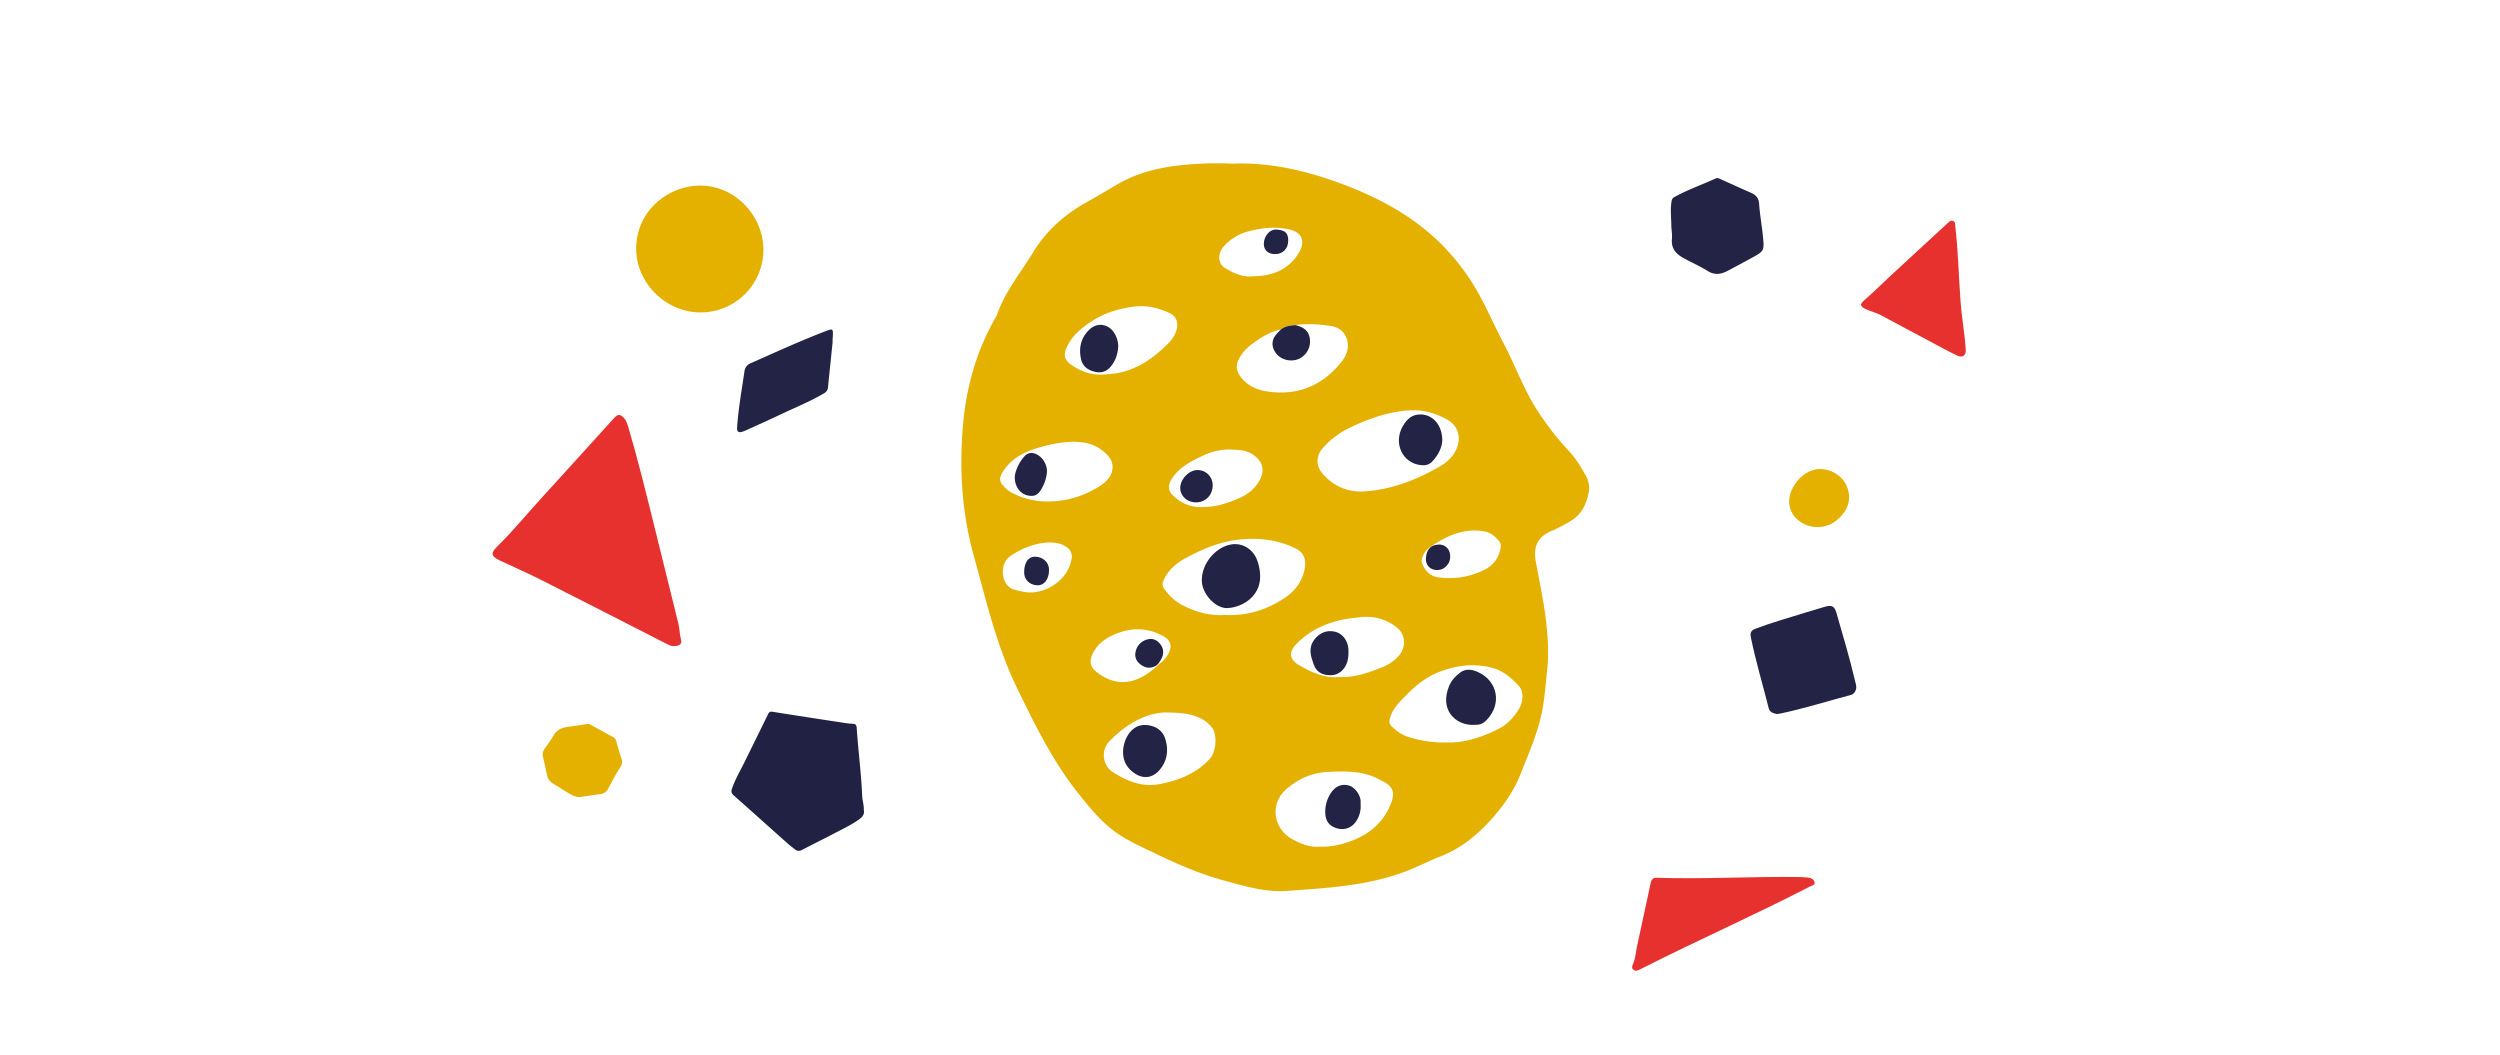 <svg xmlns="http://www.w3.org/2000/svg" width="2662.41" height="1123.93" viewBox="0 0 2662.41 1123.93"><defs><style>.a{fill:#e4b101;}.b{fill:#e7312e;}.c{fill:#212144;}.d{fill:#232346;}</style></defs><title>crm_org_Bloom_Retain employees_Eyes Head</title><path class="a" d="M1312.83,174.31c36.74-1.57,74.63,6.47,111.34,19.74,40.23,14.54,77.95,34,109,64.2a236.5,236.5,0,0,1,38.14,48.6c11,18.49,19.24,38.39,29.28,57.36,12.67,24,21.74,49.68,36.46,72.69a309.79,309.79,0,0,0,34.33,44c7.17,7.71,12.5,16.87,17.67,26a26.94,26.94,0,0,1,2.47,19.48c-2.68,11.62-7.67,21.87-18.64,28.34a166.5,166.5,0,0,1-20.32,10.66c-14.23,5.93-20.1,15.66-16.94,32.86,3.89,21.11,8.41,42.18,10.88,63.47,2,17.41,3.08,34.95,1.1,52.74-1.72,15.38-2.64,30.85-5.94,46-4.76,21.91-13.87,42.33-22,63.13-7.57,19.49-19.5,35.93-33.38,51.1-14.75,16.12-31.69,29.31-52.31,37.4-9,3.53-17.69,7.75-26.53,11.65C1479,936.3,1448.83,941.85,1418,945c-15.75,1.62-31.52,2.61-47.29,3.76-22.54,1.64-43.92-4.72-65.29-10.49-26.29-7.1-51.25-17.72-75.71-29.64-14.21-6.93-28.7-13.09-41.68-22.46-15.79-11.4-27.64-26.11-39.63-41.19-27.45-34.51-46.49-73.57-65.58-112.9-21.83-45-32.7-93.15-45.93-140.77-12.35-44.44-15.17-89.58-11.64-135.16,3.29-42.47,14.42-82.92,36.15-120,8.46-25,25.29-45.23,38.78-67.34,14.08-23.09,33.69-40.59,57.38-53.66,11.23-6.19,22.15-12.93,33.27-19.33,20.83-12,43.36-17.33,67-19.91A365.11,365.11,0,0,1,1312.83,174.31Zm-79.5,533.9,1-1a31.92,31.92,0,0,0,9.67-10.55c4.79-8.18,3.07-14.64-5.25-19.23-18.43-10.15-37-9.14-55.45-.12-9.06,4.43-16.3,10.93-20.32,20.42-3,7.08-1.47,12.84,4.49,17.61,21,16.8,42.87,14.16,64.8-6.11Zm284.83-121.07s-5.6,7.62-3.83,12.31c3,7.87,8.17,14.18,17.39,15.38a84,84,0,0,0,49-7.94,30.71,30.71,0,0,0,16.91-21.13c.78-3.26,1.15-6.7-1.21-9.57-4.23-5.11-9.24-9.19-16-10.34-21.18-3.6-39.08,4.43-56,15.9C1522.88,582.48,1518.52,586.28,1518.16,587.14ZM1364,351l0-.09c-11.25,2.12-20.55,8.28-29.63,14.73a48.77,48.77,0,0,0-14.23,15.2c-4.55,7.82-3.94,14.1,1.67,21.2,6.7,8.48,16,12.87,26,14.55,33.07,5.52,60.27-5.28,81.06-31.52,4.92-6.22,7.85-13.74,6-21.92-2.06-9.36-8.8-14.67-17.78-16-12.48-1.9-25.12-2.79-37.75-.89-5,.44-9.89,1-14.23,3.78Zm139.79,85.93c-2.33.12-4.67.14-7,.37-20.15,2-39,8.71-57.14,17.14a91.38,91.38,0,0,0-31.44,23.34c-7.61,8.92-5.92,19.27.11,26.41,11.45,13.53,27.17,20.16,44.33,19.13,27.26-1.64,52.67-11,76.54-24.18,7.47-4.14,14.63-8.79,19.34-16.2,8-12.48,7-28.1-7.52-36.2C1529.44,440.31,1517.1,436.62,1503.74,436.93ZM1405.8,901.68c12.61.35,24.11-2.5,35.13-6.84,19.29-7.6,33.58-20.58,40.86-40.5,3.73-10.22,1.61-16.28-7.87-21.71-1.59-.9-3.3-1.58-4.91-2.46-17.19-9.39-35.87-9-54.56-8.13-16.7.75-31,6.91-43.92,17.84-19.29,16.31-13.67,42.64,4.56,53.09C1384.63,898.45,1394.86,902.71,1405.8,901.68Zm134.72-111c19.31.75,37.38-5.63,54.91-14.21,9.64-4.73,16.49-12.26,22-21.16,5.07-8.18,5.48-19,0-24.87-7.52-8-15.83-15.6-26.65-18.76-19-5.57-38-3.46-56.32,3.24-13.45,4.92-25,13.29-35,23.55-7.14,7.36-15,14.3-18.6,24.43-1.28,3.6-2.16,7.41.87,10.32,5.55,5.33,11.76,9.88,19.3,12C1513.74,788.92,1526.66,791.11,1540.52,790.69ZM1305,654.92c22.78,1.09,43.86-5.28,63.17-18.2,10-6.67,17-15.32,20.3-26.87,3.61-12.82.67-21.11-8.63-25.72-18-8.9-36.92-11.41-56.77-9.85-22.13,1.74-42,10-61,20.45-9.47,5.19-17.46,12.14-22.4,22.11-1.78,3.58-2.26,6.93.21,10.31,5,6.77,10.74,12.71,18.23,16.7C1272.59,651.58,1287.9,656.1,1305,654.92Zm-63.25,103.8c-21.1.32-42.06,12.2-59.77,30.13a21.7,21.7,0,0,0,4.29,34.18c14.82,9.07,30.34,15.55,48.66,12,20.48-4,39-11.14,53.44-26.87,6.65-7.25,8.33-24.94,2.62-32.89a33.89,33.89,0,0,0-13.06-10.58C1268.07,759.92,1257.52,759,1241.76,758.72ZM1117.86,534a100,100,0,0,0,39.46-8.83c8.29-3.89,16.54-7.9,22.68-15.09s6.53-17,.74-23.81c-7.91-9.3-17.93-14.32-30.24-15.42-13.7-1.22-26.92,1.13-39.93,4.63-16.6,4.47-32.19,10.85-42.17,26.3-4.64,7.19-4.61,10.83,1.48,17.09a29.9,29.9,0,0,0,7.47,5.76A79.44,79.44,0,0,0,1117.86,534Zm54.91-135c7.7-.54,16.17-.92,24.42-3.3,18.64-5.38,33.59-16.49,47-30.07,4.65-4.72,8.2-10,9.32-16.72,1-6.27-1.31-12.28-7.1-15.08-11.74-5.69-24.41-8.85-37.27-7.42-15.75,1.74-31.1,6.06-44.76,14.65-11.66,7.32-22.39,15.68-28.25,28.79-3.76,8.39-2.77,13.27,4.71,18.57C1150.12,395,1160.42,399,1172.77,399Zm253.36,322c16.9.83,31.89-4.83,46.76-10.77a46.34,46.34,0,0,0,16.32-11.31c8.5-8.92,8.18-23.35-2.13-31.12-12.12-9.13-25.19-12.23-39.86-10.36-4.29.55-8.61.94-12.87,1.66-20.55,3.46-38.92,11.53-53.62,26.6-8.57,8.79-7.67,16.73,3,22.84C1396.88,716.11,1410.67,722.44,1426.13,721ZM1310.77,478.76A62.73,62.73,0,0,0,1281.7,485c-13.29,6.21-26.53,12.71-34.5,26.11-3.21,5.4-3.19,11.24,1.12,15.64,7.72,7.87,17,12.69,28.26,13.23a81.24,81.24,0,0,0,30-4.42c13-4.37,25.61-9.34,33.58-21.89,6.91-10.87,5.88-20.46-4.26-28.47C1328.48,479.35,1319.61,479.11,1310.77,478.76Zm22-184.42c8.82-.17,16.27-1,23.43-3.42A48,48,0,0,0,1384.41,267c5.83-11.23,1-19.91-11.3-22.64-14.69-3.25-29.19-1.82-43.44,2a53.5,53.5,0,0,0-26.2,15.78c-6.91,7.66-6.62,18.59,1,23.2C1313.47,290.8,1323.06,295.1,1332.77,294.34ZM1115.2,577.8c-13,.9-27,5.82-39.77,14.78-11.35,7.95-9.82,31.67,5.16,35.5,6.19,1.58,12.15,3.12,18.55,2.81,20.58-1,39.46-17.21,42.12-36.08a11.58,11.58,0,0,0-4.82-11.75C1130.86,578.85,1124.49,577.43,1115.2,577.8Z"/><path class="b" d="M717.71,688.06c-2.71.32-5.22-1.06-7.75-2.35-44.67-22.79-89.27-45.69-134-68.3-14.41-7.27-29.26-13.68-43.85-20.62-9.07-4.32-9.83-7.64-2.7-14.67,17.23-17,32.56-35.68,48.86-53.5,25.42-27.79,50.62-55.76,75.92-83.65,3.77-4.15,6.51-4,10.34.2,2.56,2.84,3.59,6.34,4.63,9.85,10.46,35.3,19.12,71.07,28,106.78Q709.78,613,722.45,664.12c1.41,5.66,1.32,11.51,2.81,17.19C726.46,685.89,723.54,688.16,717.71,688.06Z"/><path class="c" d="M919.9,862.21c1.17,5.36-1.87,8.22-5.37,10.7-6.55,4.63-13.72,8.2-20.8,11.9-13.14,6.86-26.41,13.45-39.56,20.29-2.92,1.52-5.32,1.38-7.79-.69-2.29-1.93-4.79-3.63-7-5.62-19.28-17.18-38.49-34.44-57.81-51.57-2.48-2.19-3.23-3.89-2-7.38,3.4-10.05,8.83-19.07,13.45-28.5,8.34-17,16.78-34,25.08-51,1.06-2.16,2.29-2.71,4.64-2.32,12.41,2,24.84,3.93,37.27,5.84q19.14,3,38.3,5.85a73.36,73.36,0,0,0,9.77,1.08c3.09,0,4.07,1.49,4.26,4.24,1.62,24.09,4.8,48.06,5.83,72.2C918.32,852.43,920.17,857.39,919.9,862.21Z"/><path class="a" d="M813,266.33a66.82,66.82,0,0,1-67.2,66.38c-37-.14-68.56-31.59-68.27-68.29.32-40.67,34.43-66,66.68-66.75C781.73,196.79,813.18,229.09,813,266.33Z"/><path class="b" d="M1763.83,934.81c50.63,1.56,101.22-1.47,151.83-.8,3.49,0,7,.31,10.46.66,3.07.31,5.76,2.3,6.39,4.88.74,3.08-2.86,3.46-5,4.56-58.91,30.43-119.61,57.2-178.75,87.14-1.19.6-2.37,1.22-3.58,1.78-2.12,1-4.29,1.17-6-.58s-1-3.81,0-5.93c2.61-5.82,2.79-12.26,4.15-18.4,4.84-22,9.42-44,14.19-65.94C1758.25,938.65,1758.9,934.72,1763.83,934.81Z"/><path class="d" d="M1892.31,760.46c-3.48-1-7.51-1.44-8.74-6.36-6.3-25.2-13.88-50.07-19-75.57-1-5,.56-7.34,5-9,17.78-6.73,36.09-11.79,54.2-17.47q10-3.13,20.1-6c7-2,9.84-.37,11.83,6.54,6.9,24,14.08,47.94,19.8,72.27.69,2.91,1.84,5.91,1.17,8.84s-2.39,5.52-5.65,6.39c-25.1,6.66-49.89,14.54-75.35,19.87C1894.68,760.13,1893.69,760.24,1892.31,760.46Z"/><path class="b" d="M2093.51,373.49c-.1,5.41-4,7.67-9.21,5.21-6.17-2.91-12.17-6.18-18.19-9.38-21.17-11.26-42.36-22.49-63.46-33.87-4.89-2.64-10.35-3.67-15.31-6.05-7.14-3.43-7-5.43-.92-10.6,8.73-7.45,16.78-15.69,25.22-23.49q31.17-28.83,62.42-57.58c1.73-1.59,3.41-3.42,6.09-2.32,2.38,1,1.88,3.23,2.11,5.17,3.15,26.65,3.63,53.48,5.63,80.21,1,13.07,3,26,4.48,39.08C2092.89,364.5,2093.15,369.15,2093.51,373.49Z"/><path class="d" d="M1779.92,241.37c-.08-9.65-1.25-18.26.23-26.93a5.58,5.58,0,0,1,3-4.58c14-7.74,29.19-13.05,43.73-19.69a4.63,4.63,0,0,1,3.89-.09c11.06,5,22.09,10,33.21,14.9,5.63,2.46,9,5.2,9.47,12.59.77,11.06,2.78,22.11,3.92,33.21,1.69,16.52,1.71,16.52-12.64,24.3-8.2,4.44-16.4,8.89-24.64,13.26-7.13,3.77-14,5-21.58.19-8.16-5.11-17.09-9-25.55-13.63-7.81-4.31-13.32-10.06-12.44-20.09C1781,250.05,1780.14,245.18,1779.92,241.37Z"/><path class="d" d="M886.76,363.82c-1.65,16.08-3.35,32.14-4.91,48.22a7.92,7.92,0,0,1-4.19,6.76c-14.8,8.77-30.74,15.15-46.23,22.5-12,5.7-24.2,11.14-36.32,16.66a27.57,27.57,0,0,1-5.59,2.09c-3.11.65-4.77-.71-4.57-4.06,1.27-20.48,5-40.64,7.93-60.89a10.53,10.53,0,0,1,6.52-8.27c26.65-11.77,53.14-23.95,80.38-34.35,7.11-2.71,7.51-2.39,7.15,5.34-.09,2-.24,4-.36,6Z"/><path class="a" d="M617.39,848.86c-4.85-.1-8.37-2.09-11.78-4.09-5.45-3.2-10.63-6.87-16.14-9.95a13.49,13.49,0,0,1-7-9.73c-1.28-6.19-2.57-12.38-4.12-18.5a10.92,10.92,0,0,1,1.8-9.42c3.12-4.51,6.51-8.88,9.16-13.67,3.54-6.4,9.12-8.64,15.86-9.48s13.16-1.9,19.72-2.95a6.19,6.19,0,0,1,4.27.78q11.74,6.58,23.59,13a7.38,7.38,0,0,1,3.85,5.35c1.5,6.13,3.45,12.15,5.37,18.17a8.68,8.68,0,0,1-1.16,8.26c-4.75,7.4-8.85,15.23-13,23a10.77,10.77,0,0,1-8.92,6.19C631.54,846.73,624.14,847.9,617.39,848.86Z"/><path class="a" d="M1938.2,499.49c15.55.18,28.65,10.92,30.75,26.12,1.7,12.26-4.37,21.55-13.55,28.91-17.32,13.89-44.81,5.44-49.46-15.06C1901.87,521.57,1919.87,499.27,1938.2,499.49Z"/><path class="d" d="M1379.42,346.23c7.31,1.77,13.66,4.82,15.25,13.06a20.25,20.25,0,0,1-6.67,19.82c-8.4,7.6-23.08,5.82-29.54-3.5-4.73-6.81-4.35-13.76,1.14-20,1.41-1.61,2.93-3.12,4.39-4.67l0,.09,1.24-1C1369.53,347.21,1374.46,346.67,1379.42,346.23Z"/><path class="d" d="M1524,582.4a11.93,11.93,0,0,1,3.28-1.62c5.5-1.53,10.63-1.26,14.53,3.54,3.14,3.88,3.49,11.19.73,15.61-3.18,5.05-7.7,7.69-13.86,7s-10.34-5.55-10.16-12.06a31.36,31.36,0,0,1,.83-5.29,11.1,11.1,0,0,1,1.74-3.89A14,14,0,0,1,1524,582.4Z"/><path class="d" d="M1536,469.09c-.38,7.5-4.26,15.77-11,22.69-3.12,3.19-7.07,4.06-11.48,3.61-20.67-2.12-29.67-24.12-19.63-41.49,4.58-7.93,10.35-13.14,20.31-12.48C1526.39,442.23,1536,453.12,1536,469.09Z"/><path class="d" d="M1449,856.75a28,28,0,0,1-3.86,16.41c-4.44,8-12.64,11.42-21.21,9-8.85-2.53-12.92-8.62-12.56-18.49a35.65,35.65,0,0,1,6.07-19.26c4.88-7.16,11.16-9.83,18.87-7.93,5.87,1.44,11.94,9,12.66,15.95A37.83,37.83,0,0,1,1449,856.75Z"/><path class="d" d="M1569.11,772c-19.51.3-36.37-16.32-25.79-41.58,2.43-5.81,6.67-10.38,11.65-14.13,5.9-4.45,12.4-3.48,18.53-.8,21.71,9.5,26.28,34.32,9.62,51.38C1579.18,770.93,1576.07,772.07,1569.11,772Z"/><path class="d" d="M1342,612.78c.68,22.92-19.82,34.25-35.06,34.8-12,.43-25.72-14-26.9-27.24-1.62-18.21,13.45-37.65,31.43-40.54,10.9-1.76,21.52,4.11,26.44,14.6A50.31,50.31,0,0,1,1342,612.78Z"/><path class="d" d="M1196.05,800.88a34.5,34.5,0,0,1,4.66-17.19c4.43-7.47,11.06-12.25,20.1-11.55,9.52.73,17.21,5.41,20.14,14.72,3.79,12.08,2.23,23.82-6.52,33.64-7.15,8-16.69,9.27-25.68,3.34C1200.62,818.48,1195.93,810.94,1196.05,800.88Z"/><path class="d" d="M1115,502.16a42.37,42.37,0,0,1-5,17c-2.56,4.85-5.6,9.27-12,8.91a16.93,16.93,0,0,1-14.86-9.4,21,21,0,0,1-1.34-16.47,44.93,44.93,0,0,1,9-16c3.21-3.77,7.24-4.61,11.71-3C1109.64,485.84,1115.08,494,1115,502.16Z"/><path class="d" d="M1190.87,368.49c-.36,8.16-2.57,14.67-6.85,20.47s-9.63,8.58-16.83,7.2c-7.78-1.49-14-5.48-15.85-13.37-2.75-11.87-.35-22.93,8.71-31.67,8.43-8.14,20.49-6.37,26.7,3.63A27.5,27.5,0,0,1,1190.87,368.49Z"/><path class="d" d="M1436.06,695.64c.09,14-8.16,23.85-20,23.45-7.76-.26-14.08-3.26-16.95-11.28-3.18-8.89-6.12-17.56.5-26.45,5.57-7.49,13.59-10.86,22.68-8.49,7.57,2,13.13,9.35,13.73,18.28C1436.14,692.64,1436.06,694.14,1436.06,695.64Z"/><path class="d" d="M1273.41,535c-9.37-.09-16.69-7.06-16.5-15.7.2-9.16,9.44-18.65,18.19-18.7a16,16,0,0,1,16.34,16.49C1291.36,527.43,1283.64,535.11,1273.41,535Z"/><path class="d" d="M1371.92,256.17c-.05,8.77-5.72,14.52-14.22,14.43-7.42-.09-11.92-4.34-11.77-11.13.17-7.91,6.07-15,12.36-15C1368.2,244.67,1372,247.9,1371.92,256.17Z"/><path class="d" d="M1232.71,707.6l-1,.95c-5.69,3.57-11.28,3.35-16.68-.61-4.69-3.44-7-8-5.63-13.84a16.88,16.88,0,0,1,12.35-13.1c5.31-1.51,10.17.24,13.73,4.76,3.78,4.79,4.18,10,1.63,15.4a51,51,0,0,1-3.42,5.44Z"/><path class="d" d="M1117.22,607c-.06,9.77-5.11,16.49-12.27,16.33-8.42-.19-14.35-6-14.28-14,.1-10.19,4.38-16.43,11.33-16.49C1110.65,592.77,1117.27,598.93,1117.22,607Z"/></svg>